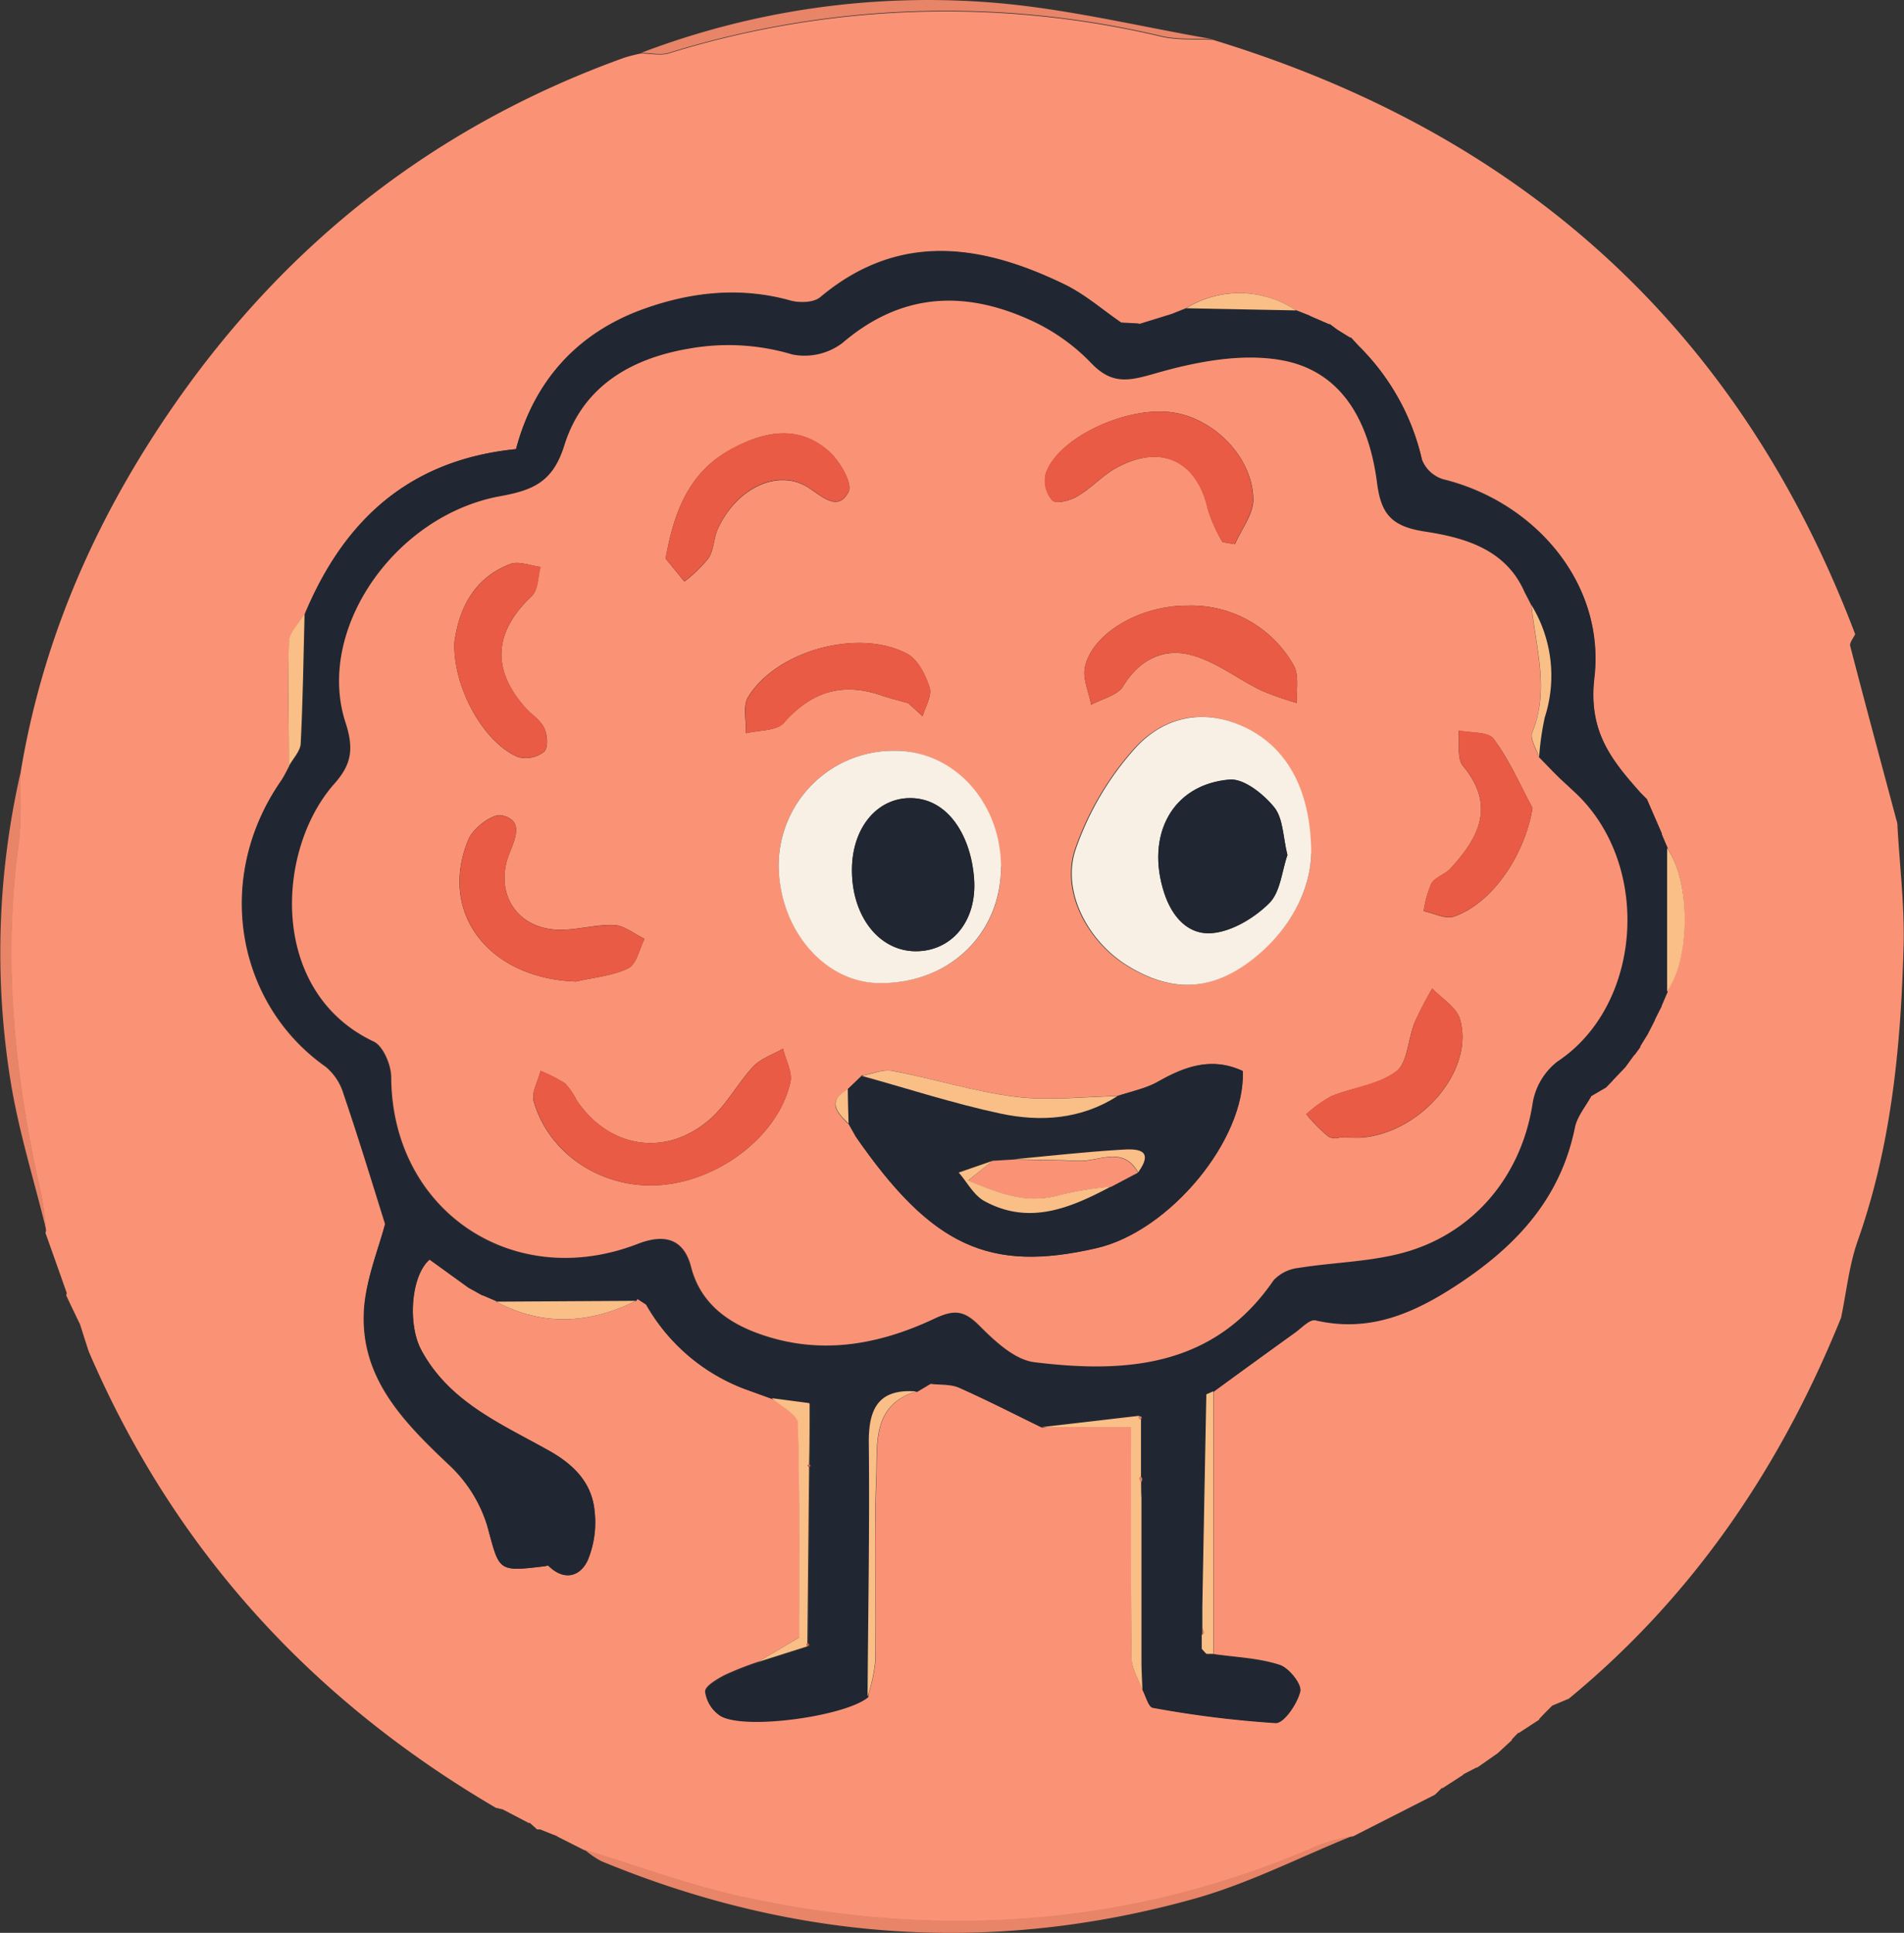 <svg xmlns="http://www.w3.org/2000/svg" viewBox="0 0 275.67 279.73"><rect x="0" y="0" width="275.67" height="279.73" fill="#333333" stroke="none"/><defs><style>.cls-1{fill:#fa9376;}.cls-2{fill:#e88468;}.cls-3{fill:#202732;}.cls-4{fill:#fabe87;}.cls-5{fill:#e95b44;}.cls-6{fill:#f8f0e4;}</style></defs><title>Asset 1</title><g id="Layer_2" data-name="Layer 2"><g id="Layer_1-2" data-name="Layer 1"><path class="cls-1" d="M3,111.7C6.24,92.15,14.13,74.5,25.39,58.35c16.38-23.48,38-40.29,65-50a24.08,24.08,0,0,1,2.4-.61c1.35,0,2.81.34,4,0a135.33,135.33,0,0,1,71.37-2.43c2.41.55,5,.33,7.5.47,44.86,13.65,76.21,41.9,92.94,86-.26.57-.84,1.23-.72,1.71,2.18,8.41,4.45,16.79,6.69,25.18a2.79,2.79,0,0,1,.16,1c.32,5.62,1,11.26.89,16.87-.38,14.6-1.72,29.08-6.64,43-1.26,3.56-1.64,7.43-2.42,11.16-8.71,21.55-21.36,40.28-39.42,55.14l-2.39,1,.05-.06c-.34.35-.69.7-1,1l0,0c-.34.35-.68.71-1,1.06l.11,0-3.07,2v-.1l-1,1.05.11,0-2.12,1.95,0,0-3,2.1,0-.07-2.05,1.06.11,0-3.09,2,0-.11-1.07,1.05.06-.05-12,6.1.05-.06a31,31,0,0,0-4.73,1.25c-27.05,11.9-55.05,13.78-83.68,7.53-7.72-1.68-15.2-4.5-22.79-6.79l.06.06-4.06-2.05.08,0-2.52-1-.43,0-1.12-1v.12l-4-2.09.06.06-.92-.22C45,245.94,25.11,224.15,12.84,195.57c-.42-1.3-.84-2.61-1.25-3.91l0,0c-.67-1.39-1.35-2.79-2-4.18l.07-.36q-1.53-4.35-3.08-8.69l.09-.32c-.24-1.78-.35-3.6-.75-5.35-3.8-16.66-5.58-33.44-3.27-50.52C3.13,118.8,2.87,115.23,3,111.7ZM69.8,187.39l2.16.93-.14.06c6.78,3.64,13.54,3.2,20.29-.12l.18-.3,1.26.85A27.58,27.58,0,0,0,107.77,201l4.11,1.46-.08-.14c1.31,1.21,3.72,2.4,3.75,3.65.3,10.67.18,21.36.18,31l-6,3.54a45.57,45.57,0,0,0-4.8,1.89c-1.13.59-2.88,1.61-2.85,2.4a4.85,4.85,0,0,0,2.18,3.47c3.59,2.06,18.25,0,21.39-2.77a24.51,24.51,0,0,0,1.1-5c.11-8.93-.2-17.88.15-26.8.19-4.7-.67-10.38,5.81-12.33l-.1.06,2.05-1.22c1.38.17,2.89,0,4.11.56,4.07,1.79,8,3.83,12,5.77h13c0,11.82-.06,22.62.08,33.41,0,1.56,1,3.1,1.57,4.65.48.87.84,2.41,1.44,2.5a152.81,152.81,0,0,0,17.78,2.21c1.2.05,3.14-2.79,3.57-4.58.25-1-1.62-3.38-2.95-3.8-3.05-1-6.36-1.09-9.56-1.56l0-38c4-2.89,8-5.79,11.94-8.66.91-.66,2.05-1.88,2.83-1.7,7.85,1.81,14.26-1,20.7-5.25C219.63,180.13,226,173.28,228,163c.32-1.59,1.55-3,2.36-4.47l2.17-1.27-.12.11,1.08-1.11-.11.09,2-2.1-.09.09,1.34-1.82,0,.06.91-1.26-.16.12,1.23-2-.07.11,1.07-2.11-.07.09c.35-.7.7-1.4,1.06-2.1l-.09.11c.31-.72.62-1.44.92-2.16l-.09,0c3.41-4.73,3.42-15.94,0-20.7l.11.06c-.31-.72-.62-1.44-.92-2.16l.08.06-2.17-5,.12.11-1.08-1.09c-4.2-4.73-7.57-8.88-6.67-16.65,1.59-13.62-8.6-25.41-21.85-28.66a4.87,4.87,0,0,1-3.1-2.85A33.65,33.65,0,0,0,196.65,50l-1.15-1.25.1.19-2-1.24.07.06-1.24-.93.13.15-2.94-1.29.07,0-2.19-.86.11.08a14.66,14.66,0,0,0-15.9-.31l-2.05.82-4.82,1.49.08-.1-2.59-.14c-2.74-1.87-5.29-4.12-8.25-5.55-12.05-5.83-24-7.62-35.34,1.89-.94.79-3,.84-4.32.47-7.36-2.06-14.61-1.2-21.52,1.33C83.47,48.29,77.3,55.21,74.71,65c-15.42,1.57-24.93,10.31-30.62,23.9-.78,1.31-2.18,2.59-2.23,3.92-.22,6-.06,12,0,18.08-.4.72-.74,1.48-1.21,2.16-9.79,14.14-6.37,32.3,6.52,41.35a8.15,8.15,0,0,1,2.57,3.95c2.11,6.16,4,12.4,6,18.78-.91,3.48-2.56,7.54-3,11.71-.95,10.2,5.43,16.71,12.2,23.11a20.37,20.37,0,0,1,5.61,8.84c1.81,6.6,1.4,6.71,8.39,5.87.16,0,.39-.14.46-.07,2.26,2.25,4.58,1.61,5.7-.78a14.28,14.28,0,0,0,1-7.09c-.41-4.34-3.32-7-7-9C72.29,205.92,65,202.79,61,195.38c-2-3.68-1.55-10.72,1.19-13.11l5.63,4.06,2.07,1.15Z"/><path class="cls-2" d="M84.64,267.68c7.59,2.29,15.07,5.11,22.79,6.79,28.63,6.25,56.63,4.37,83.68-7.53a31,31,0,0,1,4.73-1.25c-7.63,3.08-15.05,6.9-22.92,9.1-29.18,8.15-57.88,6.14-85.89-5.45A13.13,13.13,0,0,1,84.64,267.68Z"/><path class="cls-2" d="M175.69,5.69c-2.51-.14-5.09.08-7.5-.47A135.33,135.33,0,0,0,96.82,7.65c-1.23.38-2.69,0-4,0A116.72,116.72,0,0,1,144,.4C154.61,1.28,165.12,3.87,175.69,5.69Z"/><path class="cls-2" d="M3,111.7c-.08,3.53.18,7.1-.29,10.58-2.31,17.08-.53,33.86,3.27,50.52.4,1.75.51,3.57.75,5.35-1.79-7.34-4.09-14.6-5.25-22A117.17,117.17,0,0,1,3,111.7Z"/><path class="cls-2" d="M195.79,265.75l12-6.1Z"/><path class="cls-2" d="M6.59,178.47q1.55,4.34,3.08,8.69Q8.14,182.81,6.59,178.47Z"/><path class="cls-2" d="M72.64,261.67l4,2.09Z"/><path class="cls-2" d="M9.6,187.52c.68,1.39,1.36,2.79,2,4.18C11,190.31,10.28,188.91,9.6,187.52Z"/><path class="cls-2" d="M80.64,265.69l4.06,2.05Z"/><path class="cls-2" d="M219.83,250.76l3.07-2Z"/><path class="cls-2" d="M11.59,191.66c.41,1.3.83,2.61,1.25,3.91C12.42,194.27,12,193,11.59,191.66Z"/><path class="cls-2" d="M208.81,258.76l3.09-2Z"/><path class="cls-2" d="M213.82,255.75l3-2.1Z"/><path class="cls-2" d="M216.78,253.69l2.12-1.95Z"/><path class="cls-2" d="M224.78,246.72l2.39-1Z"/><path class="cls-2" d="M211.79,256.74l2.05-1.06Z"/><path class="cls-2" d="M78.2,264.68l2.52,1Z"/><path class="cls-2" d="M76.65,263.64l1.12,1Z"/><path class="cls-2" d="M71.78,261.51l.92.22A1.72,1.72,0,0,1,71.78,261.51Z"/><path class="cls-2" d="M207.76,259.7l1.07-1.05Z"/><path class="cls-2" d="M218.79,251.71l1-1.05Z"/><path class="cls-2" d="M222.79,248.71c.35-.35.69-.71,1-1.06C223.48,248,223.14,248.36,222.79,248.71Z"/><path class="cls-2" d="M223.79,247.7c.35-.34.7-.69,1-1C224.49,247,224.14,247.36,223.79,247.7Z"/><path class="cls-3" d="M92.29,188s-.18.3-.19.3l-20.28.12.14-.06-2.16-.93.1.09-2.07-1.15-5.63-4.07c-2.74,2.4-3.17,9.44-1.19,13.12,4,7.41,11.28,10.54,18.07,14.3,3.72,2,6.63,4.66,7,9a14.28,14.28,0,0,1-1,7.09c-1.12,2.39-3.44,3-5.7.78-.07-.07-.3,0-.46.07-7,.84-6.58.73-8.39-5.87A20.37,20.37,0,0,0,65,211.91c-6.77-6.4-13.15-12.91-12.2-23.11.4-4.17,2.05-8.23,3-11.71-2-6.38-3.94-12.62-6-18.78a8.15,8.15,0,0,0-2.57-3.95c-12.89-9.05-16.31-27.21-6.52-41.35.47-.68.81-1.44,1.21-2.16.59-1.08,1.64-2.13,1.7-3.23.32-6.25.4-12.51.56-18.77C49.78,75.26,59.29,66.52,74.71,65c2.59-9.74,8.76-16.66,18.22-20.13,6.91-2.53,14.16-3.39,21.52-1.33,1.33.37,3.38.32,4.32-.47,11.36-9.51,23.29-7.72,35.34-1.89,3,1.43,5.51,3.68,8.25,5.55l2.59.14-.08.1,4.82-1.49,2.05-.82,15.9.31-.11-.08,2.19.86-.07,0L192.59,47l-.13-.15,1.24.93-.07-.06c.65.42,1.31.83,2,1.24l-.1-.19L196.65,50a33.65,33.65,0,0,1,9.25,16.61,4.87,4.87,0,0,0,3.1,2.85c13.25,3.25,23.44,15,21.85,28.66-.9,7.77,2.47,11.92,6.67,16.65l1.08,1.09-.12-.11,2.17,5-.08-.06c.3.72.61,1.44.92,2.16l-.11-.06q0,10.35,0,20.7l.1,0-.93,2.16.09-.11c-.36.7-.71,1.4-1.06,2.1l.07-.08c-.35.7-.71,1.4-1.07,2.1l.07-.11-1.23,2,.16-.12-.91,1.26,0-.06c-.45.6-.89,1.21-1.34,1.82l.09-.09-2,2.1.11-.09-1.08,1.11.12-.11-2.17,1.27c-.81,1.48-2,2.88-2.36,4.47-2.07,10.27-8.39,17.12-16.89,22.73-6.44,4.25-12.85,7.06-20.7,5.25-.78-.18-1.92,1-2.83,1.7-4,2.87-8,5.77-11.94,8.66l-1,.44q-.3,15.38-.58,30.77v3.05l0,1c0,.67,0,1.34,0,2l.66.73,1,0c3.2.47,6.51.6,9.56,1.56,1.33.42,3.2,2.77,2.95,3.8-.43,1.79-2.37,4.63-3.57,4.58a152.81,152.81,0,0,1-17.78-2.21c-.6-.09-1-1.63-1.44-2.5,0-1.37-.09-2.75-.14-4.12l0-23.68-.05-2.31a.54.54,0,0,0,0-.78v-8.25l.1-.4-.38-.16-14.15,1.64c-4-1.94-8-4-12-5.77-1.22-.53-2.73-.39-4.11-.56l-2.05,1.22.1-.06c-5.44-.42-6.93,2.46-6.88,7.44.13,12.24-.1,24.48-.18,36.72-3.14,2.75-17.8,4.83-21.39,2.77a4.85,4.85,0,0,1-2.18-3.47c0-.79,1.72-1.81,2.85-2.4a45.57,45.57,0,0,1,4.8-1.89l7.23-2.29.27-.22-.26-.25.25-25.48.16-.19-.16-.2.07-8.71-.06-.14-5.39-.73.08.15L107.77,201a27.58,27.58,0,0,1-14.22-12.21Zm134.54-74.37-1.08-1-1-1-2-2.08.05.09a39.45,39.45,0,0,1,.83-5.78,19.6,19.6,0,0,0-1.92-16.24v0l-1-1.93c-2.75-6.3-8.91-7.9-14.48-8.75-4.93-.76-6.3-2.68-6.87-7.06-1.09-8.46-4.8-16-13.66-17.7-5.81-1.09-12.42.16-18.25,1.83-4,1.14-6.44,1.78-9.54-1.51A28.53,28.53,0,0,0,149,46.25c-9.55-4.29-18.61-3.8-27,3.37a9.09,9.09,0,0,1-7.29,1.73,32.24,32.24,0,0,0-14.93-.85c-8.74,1.43-15.47,5.64-18.07,14-1.66,5.34-4.59,6.5-9.28,7.36C57.1,74.61,45.65,91.24,50,104.6c1.24,3.77.83,6.06-1.62,8.82-8.52,9.56-9.51,30.14,5.63,37.35,1.39.66,2.53,3.4,2.54,5.18.11,19.29,17.64,31.13,35.7,24.1,3.14-1.22,6.52-1.33,7.72,3.35,1.26,4.91,4.84,7.79,9.45,9.52,8.92,3.34,17.55,1.84,25.81-2.06,2.77-1.3,4.26-1.18,6.45,1s5.16,5,8,5.32c13.28,1.63,26,.72,34.62-11.86a5.83,5.83,0,0,1,3.64-1.79c4.78-.76,9.71-.85,14.38-2,10.7-2.59,17.87-11.17,19.49-21.87a9.6,9.6,0,0,1,3.59-6c12.35-8.17,13.73-28.72,2.35-39.1l-1.07-1Z"/><path class="cls-4" d="M150.76,206.54l14.15-1.64a.45.45,0,0,0,.28.56c0,2.75,0,5.5,0,8.24-.08.08-.23.18-.22.23a3.93,3.93,0,0,0,.24.56c0,.77,0,1.54.05,2.31q0,11.83,0,23.68c0,1.37.09,2.75.14,4.12-.55-1.55-1.55-3.09-1.57-4.65-.14-10.79-.08-21.59-.08-33.41Z"/><path class="cls-4" d="M116.92,238.25l-7.23,2.29,6-3.54c0-9.65.12-20.34-.18-31,0-1.25-2.44-2.44-3.75-3.65l5.39.71.06.15c0,2.9,0,5.81-.07,8.7l-.22.2.22.2q-.12,12.75-.25,25.48A.32.32,0,0,0,116.92,238.25Z"/><path class="cls-4" d="M125.61,245.53c.08-12.24.31-24.48.18-36.72-.05-5,1.44-7.86,6.88-7.44-6.48,1.95-5.62,7.63-5.81,12.33-.35,8.92,0,17.87-.15,26.8A24.51,24.51,0,0,1,125.61,245.53Z"/><path class="cls-4" d="M174.08,235.61v-3.05q.28-15.39.58-30.77l1-.44,0,38-1,0c-.23-.24-.45-.48-.67-.73,0-.67,0-1.34,0-2,.1-.1.3-.21.29-.29A5.15,5.15,0,0,0,174.08,235.61Z"/><path class="cls-4" d="M44.09,88.85c-.16,6.26-.24,12.52-.56,18.77-.06,1.1-1.11,2.15-1.7,3.23,0-6-.19-12.06,0-18.08C41.91,91.44,43.31,90.16,44.09,88.85Z"/><path class="cls-4" d="M187.64,44.92l-15.9-.31A14.66,14.66,0,0,1,187.64,44.92Z"/><path class="cls-4" d="M241.37,143.45q0-10.35,0-20.7C244.79,127.51,244.78,138.72,241.37,143.45Z"/><path class="cls-4" d="M71.82,188.38l20.28-.12C85.36,191.58,78.6,192,71.82,188.38Z"/><path class="cls-4" d="M169.69,45.43l-4.82,1.49Z"/><path class="cls-4" d="M240.65,120.71l-2.17-5Z"/><path class="cls-4" d="M107.77,201l4.11,1.46Z"/><path class="cls-4" d="M233.4,156.36l2-2.1Z"/><path class="cls-4" d="M192.59,47l-2.94-1.29Z"/><path class="cls-4" d="M189.72,45.7l-2.19-.86Z"/><path class="cls-4" d="M165,46.82l-2.59-.14Z"/><path class="cls-4" d="M195.6,48.91c-.66-.41-1.32-.82-2-1.24C194.28,48.09,194.94,48.5,195.6,48.91Z"/><path class="cls-4" d="M241.49,122.81c-.31-.72-.62-1.44-.92-2.16C240.87,121.37,241.18,122.09,241.49,122.81Z"/><path class="cls-4" d="M240.54,145.56l.93-2.16Z"/><path class="cls-4" d="M239.57,147.55c.35-.7.7-1.4,1.06-2.1C240.27,146.15,239.92,146.85,239.57,147.55Z"/><path class="cls-4" d="M238.57,149.57c.36-.7.72-1.4,1.07-2.1Z"/><path class="cls-4" d="M237.41,151.45l1.23-2Z"/><path class="cls-4" d="M235.35,154.35c.45-.61.89-1.22,1.34-1.82C236.24,153.13,235.8,153.74,235.35,154.35Z"/><path class="cls-4" d="M230.38,158.54l2.17-1.27Z"/><path class="cls-4" d="M67.83,186.33l2.07,1.15Z"/><path class="cls-4" d="M69.8,187.39l2.16.93Z"/><path class="cls-4" d="M132.57,201.43l2.05-1.22Z"/><path class="cls-4" d="M232.43,157.38l1.08-1.11Z"/><path class="cls-4" d="M236.66,152.59l.91-1.26Z"/><path class="cls-4" d="M238.6,115.83l-1.08-1.09Z"/><path class="cls-4" d="M196.65,50l-1.15-1.25Z"/><path class="cls-4" d="M193.7,47.73l-1.24-.93Z"/><path class="cls-1" d="M224.77,111.59l1,1,1.08,1-.07-.07,1.07,1c11.38,10.38,10,30.93-2.35,39.1a9.6,9.6,0,0,0-3.59,6c-1.62,10.7-8.79,19.28-19.49,21.87-4.67,1.14-9.6,1.23-14.38,2a5.83,5.83,0,0,0-3.64,1.79c-8.61,12.58-21.34,13.49-34.62,11.86-2.88-.35-5.77-3.08-8-5.32s-3.68-2.29-6.45-1c-8.26,3.9-16.89,5.4-25.81,2.06-4.61-1.73-8.19-4.61-9.45-9.52-1.2-4.68-4.58-4.57-7.72-3.35-18.06,7-35.59-4.81-35.7-24.1,0-1.78-1.15-4.52-2.54-5.18C38.91,143.56,39.9,123,48.42,113.42c2.45-2.76,2.86-5,1.62-8.82-4.39-13.36,7.06-30,22.39-32.79,4.69-.86,7.62-2,9.28-7.36,2.6-8.31,9.33-12.52,18.07-14a32.24,32.24,0,0,1,14.93.85A9.09,9.09,0,0,0,122,49.62c8.38-7.17,17.44-7.66,27-3.37a28.53,28.53,0,0,1,8.92,6.23c3.1,3.29,5.58,2.65,9.54,1.51,5.83-1.67,12.44-2.92,18.25-1.83,8.86,1.67,12.57,9.24,13.66,17.7.57,4.38,1.94,6.3,6.87,7.06,5.57.85,11.73,2.45,14.48,8.75l1,1.93v0c.61,6.14,2.65,12.24.1,18.46-.36.9.63,2.36,1,3.56l-.05-.09Zm-102,50.91c.38.67.76,1.34,1.13,2,11,15.87,19.32,19.71,34.85,16.12,10.6-2.44,21.59-15.76,21.16-25.63-4.41-2.06-8.32-.7-12.25,1.54-1.78,1-3.93,1.42-5.91,2.09-4.9.08-9.87.7-14.69.1-6-.75-11.86-2.61-17.83-3.75-1.41-.27-3,.45-4.51.71l.08,0-2.08,2h0c-3.1,1.72-1.55,3.35.11,5Zm67-38.92c0-9.37-3.59-15.39-9.48-18.25-6.09-3-11.89-1.57-16,2.91a43,43,0,0,0-8.65,14.66c-2.11,6.19,1.86,13.44,7.62,16.93,6.38,3.86,12.1,3.63,18-1C186.93,134.49,189.71,128.67,189.84,123.58Zm-44.91,1.83c-.06-9.38-7-16.85-15.51-16.76A16.63,16.63,0,0,0,112.74,125c0,9.34,6.54,17.16,14.51,17.26C137.41,142.41,145,135.18,144.93,125.41ZM94.21,171.56c9,0,18.4-6.76,20.22-14.93.33-1.46-.68-3.23-1.06-4.86-1.46.84-3.2,1.4-4.31,2.57-2.23,2.38-3.8,5.45-6.22,7.58-6.36,5.61-14.63,4.32-19.35-2.68a10.23,10.23,0,0,0-1.69-2.45A21.56,21.56,0,0,0,78.26,155c-.36,1.46-1.33,3.09-1,4.35C79.31,166.6,86.35,171.56,94.21,171.56Zm-10.8-29.51c2.55-.6,5.28-.81,7.57-1.93,1.19-.59,1.58-2.78,2.34-4.25-1.47-.7-2.91-1.92-4.4-2-2.77-.11-5.57.81-8.33.67-5.88-.29-9-5.39-6.88-10.91.86-2.22,2.2-4.91-1.06-5.63-1.33-.3-4.14,1.83-4.82,3.46C63.37,132.12,70.81,141.64,83.41,142.05ZM177,78.46l1.81.3c.93-2.18,2.68-4.36,2.65-6.52-.1-6.21-5.9-11.9-12-12.6-6.8-.78-16.52,3.92-18.07,9a4.33,4.33,0,0,0,1,3.8c.63.53,2.62,0,3.68-.66,2-1.17,3.59-3,5.61-4.09,6.49-3.51,11.69-1,13.23,6.11A23.39,23.39,0,0,0,177,78.46Zm-5.06,9.19c-6.75-.05-13.74,3.9-14.85,8.85-.38,1.68.56,3.66.89,5.5,1.59-.87,3.83-1.35,4.64-2.69,2.32-3.84,5.82-5.51,9.67-4.55,3.65.91,6.86,3.49,10.34,5.18a45,45,0,0,0,5.16,1.81c-.14-1.86.35-4.1-.51-5.51A17,17,0,0,0,171.94,87.65Zm-75.57-6.8,2.72,3.32a19.88,19.88,0,0,0,3.51-3.4c.78-1.2.73-2.9,1.34-4.24,2.77-6,8.83-8.78,13.2-5.89,2,1.32,4.23,3.43,5.73.54.61-1.19-1.27-4.45-2.84-5.84-4.32-3.82-9.15-3-13.92-.45C100.06,68.06,97.67,73.49,96.37,80.85ZM65.78,93c-.18,6.74,4.44,14.67,9.28,16.58a4.3,4.3,0,0,0,3.73-.79c.6-.55.49-2.44,0-3.43-.52-1.14-1.8-1.91-2.69-2.9-5-5.61-4.59-11,.89-16.19.92-.88.87-2.79,1.26-4.22-1.46-.18-3.13-.89-4.36-.43C68.27,83.75,66.38,88.58,65.78,93Zm156.11,23.94c-1.83-3.37-3.37-7-5.63-10-.79-1.07-3.34-.84-5.08-1.21.17,1.73-.29,4,.63,5.11,4.77,5.73,2.33,10.4-1.86,14.91-.78.83-2.17,1.2-2.71,2.12a15.53,15.53,0,0,0-1.11,4c1.47.3,3.13,1.19,4.35.79C216.14,130.73,220.81,123.62,221.89,116.92Zm-28,47.69c2.06,0,2.73.06,3.39,0,8.65-.82,16.27-9.9,14.09-17.18-.52-1.7-2.61-2.94-4-4.39a51.51,51.51,0,0,0-2.54,4.89c-1,2.39-1,5.8-2.66,7.09-2.57,2-6.29,2.33-9.41,3.61a19.06,19.06,0,0,0-3.63,2.6,21.81,21.81,0,0,0,3.2,3.24C193,164.94,194.27,164.63,193.87,164.61ZM131.5,101.77l2.08,1.89c.4-1.41,1.41-3,1-4.18-.57-1.83-1.71-4.06-3.27-4.88-7-3.71-18.88-.45-23,6.27-.81,1.31-.24,3.48-.31,5.25,1.88-.47,4.46-.32,5.5-1.52,4-4.55,8.53-5.91,14.19-3.93C129,101.11,130.24,101.41,131.5,101.77Z"/><path class="cls-4" d="M222.84,109.6c-.36-1.2-1.35-2.66-1-3.56,2.55-6.22.51-12.32-.1-18.46a19.6,19.6,0,0,1,1.92,16.24A39.45,39.45,0,0,0,222.84,109.6Z"/><path class="cls-2" d="M174.66,201.79q-.3,15.38-.58,30.77Q174.37,217.17,174.66,201.79Z"/><path class="cls-2" d="M165.27,240.48q0-11.83,0-23.68Q165.27,228.64,165.27,240.48Z"/><path class="cls-4" d="M224.77,111.59l-2-2.08Z"/><path class="cls-4" d="M221.76,87.6l-1-1.93Z"/><path class="cls-2" d="M174,238.62c.22.25.44.49.67.73C174.46,239.11,174.24,238.87,174,238.62Z"/><path class="cls-5" d="M116.92,238.25a.32.32,0,0,1,0-.47l.26.25Z"/><path class="cls-2" d="M174.08,235.61a5.15,5.15,0,0,1,.27.71c0,.08-.19.19-.29.29Z"/><path class="cls-2" d="M165.2,214.49a3.93,3.93,0,0,1-.24-.56c0-.05.14-.15.22-.23A.55.55,0,0,1,165.2,214.49Z"/><path class="cls-5" d="M117.18,212.3l-.22-.2.22-.2.16.21Z"/><path class="cls-2" d="M165.19,205.46a.45.45,0,0,1-.28-.56l.38.16Z"/><path class="cls-5" d="M117.25,203.2l-.06-.15Z"/><path class="cls-1" d="M92.29,188l1.26.85Z"/><path class="cls-4" d="M227.83,114.56l-1.07-1Z"/><path class="cls-4" d="M226.83,113.59l-1.08-1Z"/><path class="cls-3" d="M161.78,158.64c2-.67,4.13-1.07,5.91-2.09,3.93-2.24,7.84-3.6,12.25-1.54.43,9.87-10.56,23.19-21.16,25.63-15.53,3.59-23.83-.25-34.85-16.12-.37-.68-.75-1.35-1.13-2l.06.09c0-1.66-.07-3.31-.11-5h0l2.08-2-.08,0c6.69,1.85,13.32,4,20.1,5.46C150.66,162.4,156.52,162,161.78,158.64Zm3,11,0,0c2.51-3.49-.42-3.4-2.39-3.28-5.23.31-10.44.9-15.66,1.39l-3,.18-4.9,1.7c1.22,1.4,2.18,3.28,3.71,4.12,6.51,3.56,12.49,1,18.33-2.1l-.08.08Z"/><path class="cls-6" d="M189.84,123.58c-.13,5.09-2.91,10.91-8.47,15.25-5.92,4.63-11.64,4.86-18,1-5.76-3.49-9.73-10.74-7.62-16.93a43,43,0,0,1,8.65-14.66c4.09-4.48,9.89-5.88,16-2.91C186.25,108.19,189.83,114.21,189.84,123.58Zm-3.44.16c-.65-2.61-.61-5.31-1.92-6.9-1.56-1.9-4.38-4.16-6.46-4-8.38.71-12.14,8.1-9.48,16.34,1.21,3.75,3.64,6.15,6.93,5.88,2.89-.24,6.1-2.17,8.25-4.29C185.37,129.16,185.59,126.07,186.4,123.74Z"/><path class="cls-6" d="M144.93,125.41c0,9.77-7.52,17-17.68,16.87-8-.1-14.55-7.92-14.51-17.26a16.63,16.63,0,0,1,16.68-16.37C138,108.56,144.87,116,144.93,125.41Zm-21.58.25c-.11,6.81,3.84,12,9.21,12,5.14,0,8.95-4.27,8.47-10.56-.44-5.92-3.61-11.54-9.17-11.6C127.07,115.46,123.45,119.69,123.35,125.66Z"/><path class="cls-5" d="M94.21,171.56c-7.86,0-14.9-5-16.93-12.26-.35-1.26.62-2.89,1-4.35a21.56,21.56,0,0,1,3.54,1.84,10.23,10.23,0,0,1,1.69,2.45c4.72,7,13,8.29,19.35,2.68,2.42-2.13,4-5.2,6.22-7.58,1.11-1.17,2.85-1.73,4.31-2.57.38,1.63,1.39,3.4,1.06,4.86C112.61,164.8,103.23,171.57,94.21,171.56Z"/><path class="cls-5" d="M83.41,142.05c-12.6-.41-20-9.93-15.58-20.57.68-1.63,3.49-3.76,4.82-3.46,3.26.72,1.92,3.41,1.06,5.63-2.11,5.52,1,10.62,6.88,10.91,2.76.14,5.56-.78,8.33-.67,1.49.06,2.93,1.28,4.4,2-.76,1.47-1.15,3.66-2.34,4.25C88.69,141.24,86,141.45,83.41,142.05Z"/><path class="cls-5" d="M177,78.46a23.39,23.39,0,0,1-2.13-4.65c-1.54-7.08-6.74-9.62-13.23-6.11-2,1.1-3.63,2.92-5.61,4.09-1.06.63-3.05,1.19-3.68.66a4.33,4.33,0,0,1-1-3.8c1.55-5.09,11.27-9.79,18.07-9,6.14.7,11.94,6.39,12,12.6,0,2.16-1.72,4.34-2.65,6.52Z"/><path class="cls-5" d="M171.94,87.66a17,17,0,0,1,15.34,8.58c.86,1.41.37,3.65.51,5.51a45,45,0,0,1-5.16-1.81c-3.48-1.69-6.69-4.27-10.34-5.18-3.85-1-7.35.71-9.67,4.55-.81,1.34-3.05,1.82-4.64,2.69-.33-1.84-1.27-3.82-.89-5.5C158.2,91.55,165.19,87.6,171.94,87.66Z"/><path class="cls-5" d="M96.37,80.85c1.3-7.36,3.69-12.79,9.74-16,4.77-2.51,9.6-3.37,13.92.45,1.57,1.39,3.45,4.65,2.84,5.84-1.5,2.89-3.73.78-5.73-.54-4.37-2.89-10.43-.15-13.2,5.89-.61,1.34-.56,3-1.34,4.24a19.88,19.88,0,0,1-3.51,3.4Z"/><path class="cls-5" d="M65.78,93c.6-4.4,2.49-9.23,8.15-11.38,1.23-.46,2.9.25,4.36.43C77.9,83.46,78,85.37,77,86.25c-5.48,5.19-5.89,10.58-.89,16.19.89,1,2.17,1.76,2.69,2.9.45,1,.56,2.88,0,3.43a4.3,4.3,0,0,1-3.73.79C70.22,107.65,65.6,99.72,65.78,93Z"/><path class="cls-5" d="M221.89,116.92c-1.08,6.7-5.75,13.81-11.41,15.71-1.22.4-2.88-.49-4.35-.79a15.53,15.53,0,0,1,1.11-4c.54-.92,1.93-1.29,2.71-2.12,4.19-4.51,6.63-9.18,1.86-14.91-.92-1.11-.46-3.38-.63-5.11,1.74.37,4.29.14,5.08,1.21C218.52,110,220.06,113.55,221.89,116.92Z"/><path class="cls-5" d="M193.87,164.61c.4,0-.83.33-1.54-.15a21.81,21.81,0,0,1-3.2-3.24,19.06,19.06,0,0,1,3.63-2.6c3.12-1.28,6.84-1.66,9.41-3.61,1.69-1.29,1.7-4.7,2.66-7.09a51.51,51.51,0,0,1,2.54-4.89c1.37,1.45,3.46,2.69,4,4.39,2.18,7.28-5.44,16.36-14.09,17.18C196.6,164.67,195.93,164.61,193.87,164.61Z"/><path class="cls-5" d="M131.5,101.77c-1.26-.36-2.54-.66-3.78-1.1-5.66-2-10.19-.62-14.19,3.93-1,1.2-3.62,1.05-5.5,1.52.07-1.77-.5-3.94.31-5.25,4.13-6.72,16-10,23-6.27,1.56.82,2.7,3.05,3.27,4.88.37,1.17-.64,2.77-1,4.18Z"/><path class="cls-4" d="M161.78,158.64c-5.26,3.36-11.12,3.76-16.93,2.52-6.78-1.45-13.41-3.61-20.1-5.46,1.5-.26,3.1-1,4.51-.71,6,1.14,11.83,3,17.83,3.75C151.91,159.34,156.88,158.72,161.78,158.64Z"/><path class="cls-4" d="M122.75,157.62c0,1.66.07,3.31.11,5C121.2,161,119.65,159.34,122.75,157.62Z"/><path class="cls-4" d="M124.83,155.65l-2.08,2Z"/><path class="cls-4" d="M122.8,162.5c.38.67.76,1.34,1.13,2C123.56,163.84,123.18,163.17,122.8,162.5Z"/><path class="cls-1" d="M143.71,168l3-.18c3.15.06,6.3.07,9.45.21,2.94.12,6.4-2.24,8.6,1.68l0,0-4,2.11.08-.08a52,52,0,0,0-7.32,1.19c-4.86,1.47-8.94-.27-13.36-2.07Z"/><path class="cls-4" d="M143.71,168l-3.54,2.84c4.42,1.8,8.5,3.54,13.36,2.07a52,52,0,0,1,7.32-1.19c-5.84,3.1-11.82,5.66-18.33,2.1-1.53-.84-2.49-2.72-3.71-4.12Z"/><path class="cls-4" d="M164.79,169.67c-2.2-3.92-5.66-1.56-8.6-1.68-3.15-.14-6.3-.15-9.45-.21,5.22-.49,10.43-1.08,15.66-1.39C164.37,166.27,167.3,166.18,164.79,169.67Z"/><path class="cls-4" d="M160.77,171.76l4-2.11Z"/><path class="cls-3" d="M186.4,123.74c-.81,2.33-1,5.42-2.68,7-2.15,2.12-5.36,4.05-8.25,4.29-3.29.27-5.72-2.13-6.93-5.88-2.66-8.24,1.1-15.63,9.48-16.34,2.08-.18,4.9,2.08,6.46,4C185.79,118.43,185.75,121.13,186.4,123.74Z"/><path class="cls-3" d="M123.35,125.66c.1-6,3.72-10.2,8.51-10.15,5.56.06,8.73,5.68,9.17,11.6.48,6.29-3.33,10.6-8.47,10.56C127.19,137.62,123.24,132.47,123.35,125.66Z"/></g></g></svg>